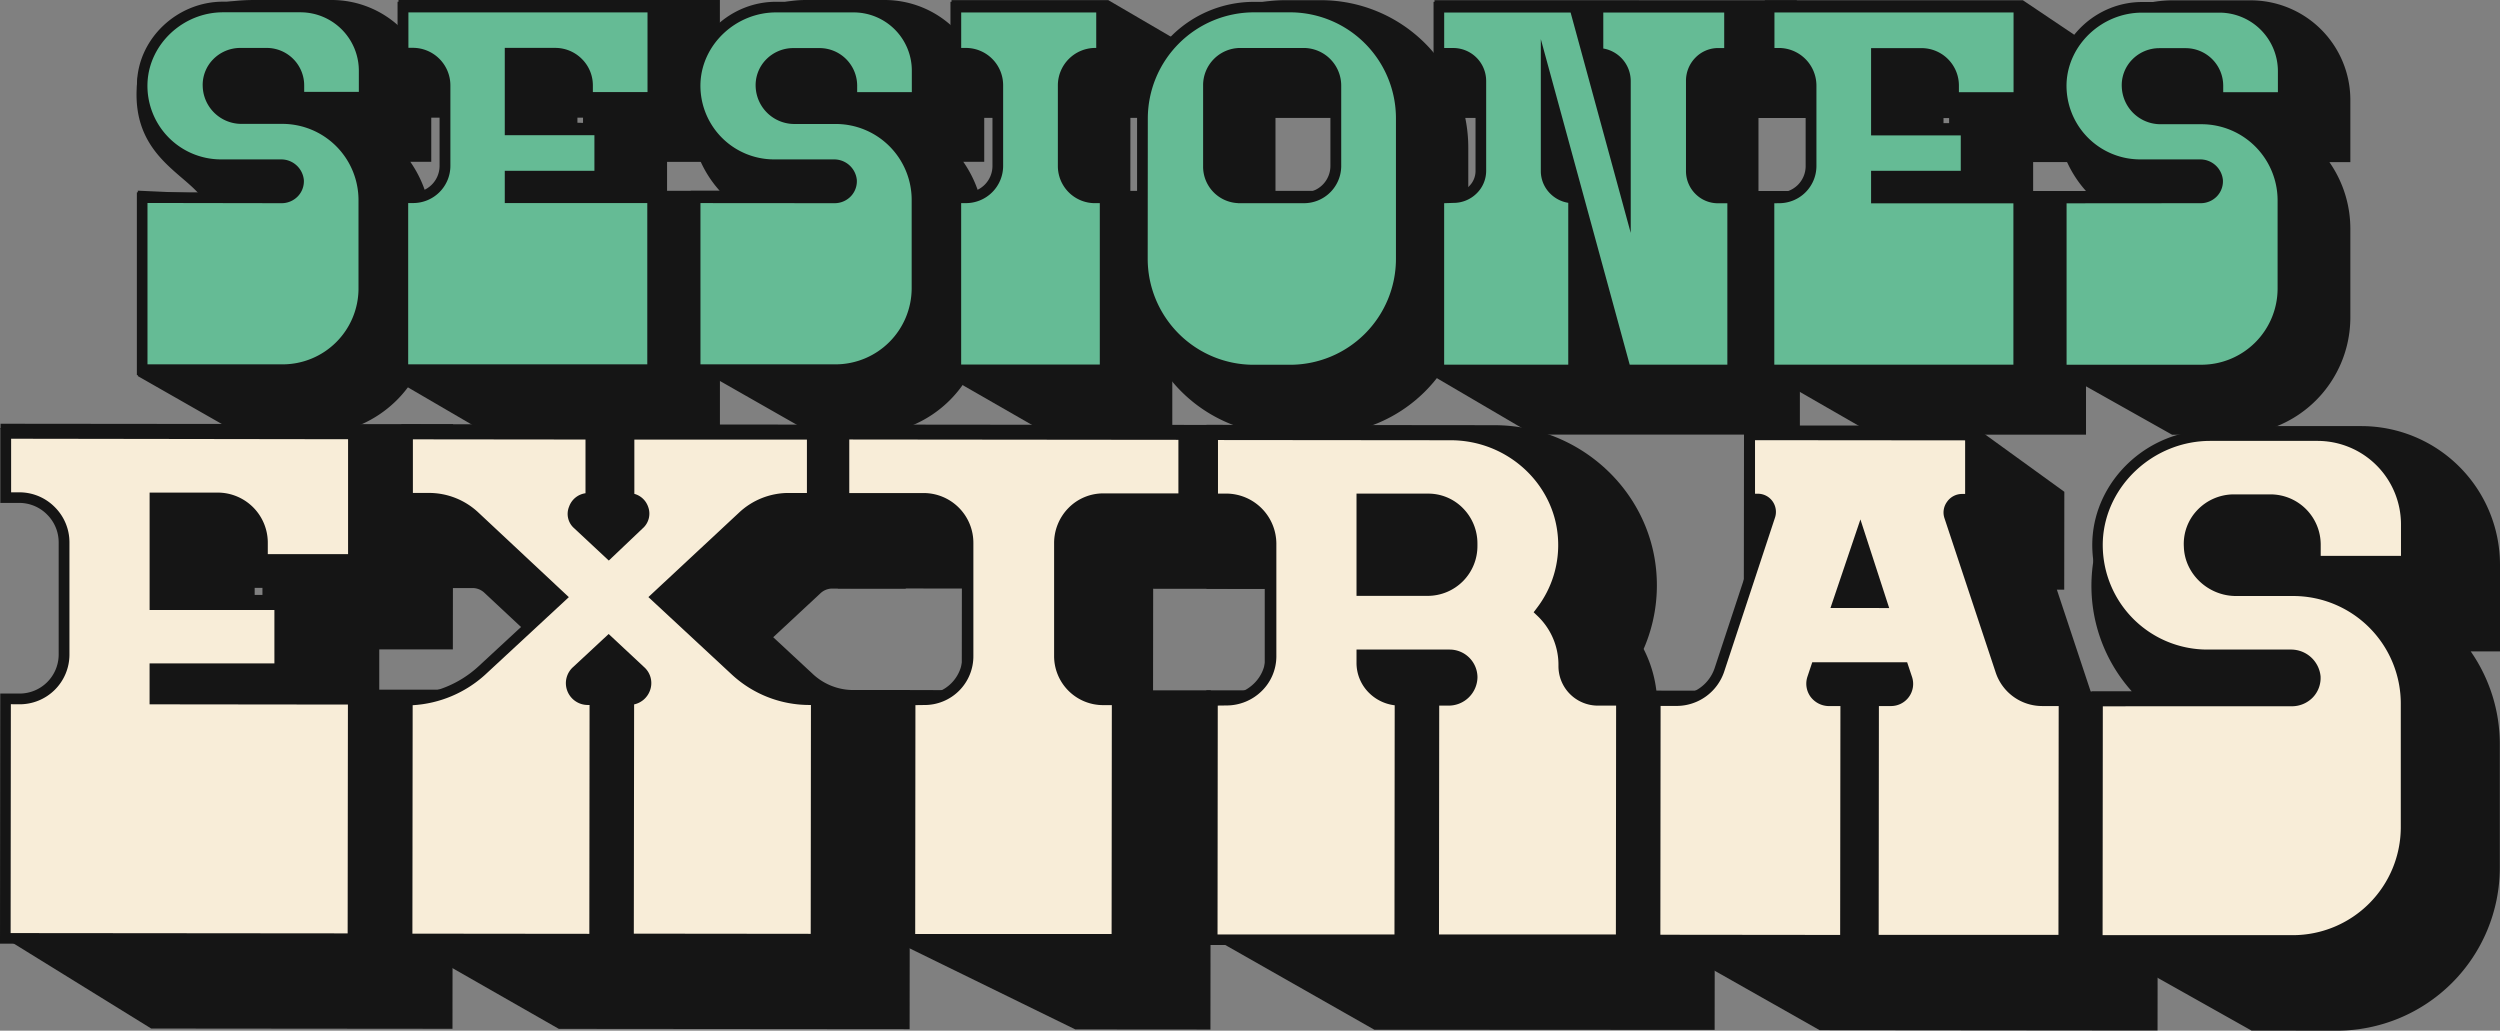 <svg xmlns="http://www.w3.org/2000/svg" viewBox="0 0 658.71 271.56"><rect x="0" y="0" width="658.71" height="271.56" fill="#808080" stroke="none"/><defs><style>.cls-1{fill:#151515;}.cls-2{fill:#65bb95;}.cls-3{fill:#f8edd8;}</style></defs><g id="Capa_2" data-name="Capa 2"><g id="Capa_1-2" data-name="Capa 1"><path class="cls-1" d="M63.24,114.45,36.31,99.09V50.24l16,.72C47,45,35.37,39.88,36,23.68S50.62,0,67.06,0H87.41a26.26,26.26,0,0,1,26.22,26.24V42.63h-5.52a30.72,30.72,0,0,1,5.52,17.61V83.59a30.9,30.9,0,0,1-30.88,30.86Z"/><path class="cls-2" d="M37.47,21.64C38,10.44,47.71,1.84,58.78,1.84H79.12a16.8,16.8,0,0,1,16.79,16.8v7H78.71V22.46A8.53,8.53,0,0,0,70.24,14h-7a8.44,8.44,0,0,0-8.47,8.88,8.76,8.76,0,0,0,8.88,8.33H74.47A21.39,21.39,0,0,1,95.91,52.64V76A21.38,21.38,0,0,1,74.46,97.42h-37V52.09H74.2a4.41,4.41,0,0,0,4.5-4.64,4.61,4.61,0,0,0-4.64-4.1H58.22A20.8,20.8,0,0,1,37.47,21.64"/><path class="cls-1" d="M36.06,98.82V50.68H74.2a3.12,3.12,0,0,0,2.3-1,2.92,2.92,0,0,0,.8-2.21,3.19,3.19,0,0,0-3.24-2.77H58.22a22.38,22.38,0,0,1-16-6.88,21.94,21.94,0,0,1-6.11-16.3h0C36.64,9.92,46.83.44,58.77.44H79.12a18.18,18.18,0,0,1,18.19,18.2V27h-20V22.46a7.11,7.11,0,0,0-7.07-7.07h-7a7.15,7.15,0,0,0-5.18,2.23,6.87,6.87,0,0,0-1.89,5.17,7.4,7.4,0,0,0,7.48,7H74.47A22.79,22.79,0,0,1,97.3,52.64V76A22.79,22.79,0,0,1,74.46,98.82Zm2.8-45.34V96h35.6a20,20,0,0,0,20-20V52.64a20.08,20.08,0,0,0-20-20H63.69a10.2,10.2,0,0,1-10.27-9.69,9.61,9.61,0,0,1,2.65-7.22,10,10,0,0,1,7.21-3.1h7a9.88,9.88,0,0,1,9.87,9.87V24.2h14.4V18.64a15.4,15.4,0,0,0-15.4-15.4H58.77c-10.47,0-19.4,8.28-19.9,18.46A19.39,19.39,0,0,0,58.22,42H74.06a6,6,0,0,1,6,5.42,5.72,5.72,0,0,1-1.57,4.29,5.91,5.91,0,0,1-4.33,1.83Z"/><path class="cls-1" d="M128.74,114.46,105,100.62V50.26h11.07V31H105V0h84.68V42.65H175.76v7.63h13.93l0,64.2Zm24.88-82.08V31h-1.48v1.34Z"/><path class="cls-2" d="M108.75,52.1a8.39,8.39,0,0,0,8.46-8.33V22.47A8.51,8.51,0,0,0,108.75,14h-2.59V1.85H172V25.62h-17.2V22.48A8.51,8.51,0,0,0,146.3,14H134.42V34.21H158V46.37H134.42V52.1H172V97.44H106.15V52.1Z"/><path class="cls-1" d="M104.74,98.83V50.7h4a7,7,0,0,0,7.08-6.93V22.47a7.13,7.13,0,0,0-7.07-7.07h-4V.45h68.61V27h-20V22.48a7,7,0,0,0-2.08-5,6.92,6.92,0,0,0-5-2.08H135.82V32.82h23.62v15H135.82V50.7h37.54V98.84Zm2.81-45.33V96h63V53.51H133V45h23.62V35.62H133v-23H146.3a9.89,9.89,0,0,1,7,2.9,9.77,9.77,0,0,1,2.91,7v1.74h14.4v-21h-63V12.6h1.19a9.9,9.9,0,0,1,9.87,9.87v21.3a9.81,9.81,0,0,1-9.86,9.73Z"/><path class="cls-1" d="M214.42,114.47,182,96V50.27h7.63A29.88,29.88,0,0,1,182,28.82,30.5,30.5,0,0,1,212.76,0h20.35a26.26,26.26,0,0,1,26.22,26.23v16.4h-5.52a30.72,30.72,0,0,1,5.52,17.6V83.61a30.91,30.91,0,0,1-30.88,30.87Z"/><path class="cls-2" d="M183.17,21.66c.55-11.2,10.24-19.8,21.31-19.79h20.34a16.78,16.78,0,0,1,16.79,16.8v7h-17.2V22.49A8.51,8.51,0,0,0,215.94,14h-7a8.44,8.44,0,0,0-8.47,8.87,8.76,8.76,0,0,0,8.88,8.33h10.78a21.39,21.39,0,0,1,21.44,21.44V76a21.39,21.39,0,0,1-21.44,21.43h-37V52.11H219.9a4.41,4.41,0,0,0,4.5-4.65,4.6,4.6,0,0,0-4.64-4.09H203.92a20.81,20.81,0,0,1-20.75-21.72"/><path class="cls-1" d="M181.76,98.84V50.71h38.13a3.15,3.15,0,0,0,2.32-1,3,3,0,0,0,.8-2.21,3.13,3.13,0,0,0-3.25-2.77H203.92A22.21,22.21,0,0,1,181.77,21.6h0C182.34,9.94,192.52.46,204.47.47h20.35A18.2,18.2,0,0,1,243,18.67V27H223V22.49a7.1,7.1,0,0,0-7.07-7.07h-7a7.15,7.15,0,0,0-5.18,2.23,6.85,6.85,0,0,0-1.89,5.16,7.38,7.38,0,0,0,7.47,7h10.79A22.81,22.81,0,0,1,243,52.67V76a22.86,22.86,0,0,1-22.84,22.84Zm2.8-45.33V96h35.6a20.08,20.08,0,0,0,20.05-20V52.67a20,20,0,0,0-20-20H209.39a10.21,10.21,0,0,1-10.28-9.69,9.65,9.65,0,0,1,2.66-7.21,10,10,0,0,1,7.21-3.1h7a9.92,9.92,0,0,1,9.87,9.87v1.74h14.4V18.67a15.34,15.34,0,0,0-15.4-15.4H204.48c-10.48,0-19.41,8.27-19.91,18.46A19.41,19.41,0,0,0,203.92,42h15.84a6,6,0,0,1,6,5.41,5.75,5.75,0,0,1-1.56,4.29,5.91,5.91,0,0,1-4.34,1.84Z"/><polygon class="cls-1" points="276.3 114.48 250.69 99.78 250.7 50.28 261.76 50.28 261.77 31.05 250.71 31.05 250.71 0.03 292.02 0.04 308.9 9.9 307.94 31.06 297.84 31.06 297.83 50.29 308.89 50.29 308.88 114.49 276.3 114.48"/><path class="cls-2" d="M254.44,52.12a8.39,8.39,0,0,0,8.47-8.33V22.5A8.5,8.5,0,0,0,254.45,14h-2.59V1.87h38.37V14h-1.63a8.51,8.51,0,0,0-8.47,8.47V43.8a8.38,8.38,0,0,0,8.46,8.33h2.6V97.46H251.84V52.12Z"/><path class="cls-1" d="M250.44,98.85V50.72h4a7,7,0,0,0,7.06-6.93V22.49a7,7,0,0,0-7.07-7.06h-4V.47h41.17v15h-3a7.08,7.08,0,0,0-7.07,7.07V43.8a7.07,7.07,0,0,0,7.07,6.93h4V98.86Zm2.81-45.33V96.05h36.53V53.53h-1.19a9.77,9.77,0,0,1-9.86-9.74V22.5a9.88,9.88,0,0,1,9.86-9.87h.25V3.28H253.26v9.35h1.19a9.82,9.82,0,0,1,9.86,9.86v21.3a9.81,9.81,0,0,1-9.87,9.73Z"/><path class="cls-1" d="M338.64,114.5a38.85,38.85,0,0,1-38.79-38.8V38.83A38.83,38.83,0,0,1,338.66.05h9.42a38.84,38.84,0,0,1,38.79,38.8V75.71a38.84,38.84,0,0,1-38.8,38.79Zm12.15-64.2V31.07H336.07V50.29Z"/><path class="cls-2" d="M301,68.11V31.24A29.39,29.39,0,0,1,330.37,1.89h9.42a29.32,29.32,0,0,1,29.36,29.36V68.12a29.31,29.31,0,0,1-29.36,29.35h-9.42A29.41,29.41,0,0,1,301,68.11M318.35,22.5V43.8a8.27,8.27,0,0,0,8.33,8.33h16.79a8.4,8.4,0,0,0,8.47-8.33V22.51A8.51,8.51,0,0,0,343.48,14h-16.8a8.39,8.39,0,0,0-8.33,8.46"/><path class="cls-1" d="M328.87,98.83A30.8,30.8,0,0,1,299.6,68.11V31.24A30.8,30.8,0,0,1,330.37.49h9.42a30.71,30.71,0,0,1,30.76,30.76V68.12a30.71,30.71,0,0,1-30.76,30.75h-9.42c-.5,0-1,0-1.49,0M302.4,68.11a27.94,27.94,0,0,0,28,28h9.41a27.91,27.91,0,0,0,28-27.95V31.25a27.93,27.93,0,0,0-27.95-28h-9.43a28,28,0,0,0-28,28Zm23.78-14.59A9.62,9.62,0,0,1,317,43.8V22.5a9.81,9.81,0,0,1,9.73-9.86h16.8a9.92,9.92,0,0,1,9.86,9.87v21.3a9.82,9.82,0,0,1-9.87,9.73H326.18m-6.43-31V43.8a6.87,6.87,0,0,0,6.93,6.93h16.79a7,7,0,0,0,7.07-6.93V22.51a7.1,7.1,0,0,0-7.06-7.07h-16.8a7,7,0,0,0-6.93,7.06"/><polygon class="cls-1" points="403.95 114.51 377.96 99.27 377.97 50.3 389.03 50.3 389.03 31.08 377.97 31.07 377.97 0.05 473.44 0.07 473.44 31.09 463.33 31.09 463.33 50.32 474.25 50.32 474.24 114.52 403.95 114.51"/><path class="cls-2" d="M382.94,52.14a7.16,7.16,0,0,0,7.24-7.09V21.29a7.29,7.29,0,0,0-7.24-7.24h-3.82V1.9H414.9l13.37,49V21.29A7.27,7.27,0,0,0,421,14.05V1.9h34.68V14.06h-3a7.17,7.17,0,0,0-7.09,7.24V45.05a7.06,7.06,0,0,0,7.1,7.11h3.82V97.49H428.26v-.27L407.38,20.74V45.05a7.17,7.17,0,0,0,7.23,7.1V97.48h-35.5V52.14Z"/><path class="cls-1" d="M377.71,98.88V50.74h5.23a5.93,5.93,0,0,0,4.13-1.66,5.62,5.62,0,0,0,1.71-4V21.29a5.88,5.88,0,0,0-5.84-5.84h-5.22V.49H416L419.64,14V.5h37.48v15h-4.4a5.62,5.62,0,0,0-4,1.71A5.89,5.89,0,0,0,447,21.3V45.06a5.66,5.66,0,0,0,1.66,4,5.6,5.6,0,0,0,4,1.66h5.22V98.89H426.86V97.49L416,57.71V98.88Zm2.8-45.34V96.08h32.7V53.44a8.6,8.6,0,0,1-4.68-2.36,8.38,8.38,0,0,1-2.55-6V10.31L429.4,96.08h25.73V53.56h-2.42a8.36,8.36,0,0,1-6-2.48,8.46,8.46,0,0,1-2.48-6V21.3a8.65,8.65,0,0,1,2.46-6.08,8.35,8.35,0,0,1,6-2.56h1.61V3.31H422.44v9.47a8.7,8.7,0,0,1,7.23,8.52V61.37L413.83,3.3H380.52v9.35h2.42a8.68,8.68,0,0,1,8.64,8.64V45a8.31,8.31,0,0,1-2.55,6,8.65,8.65,0,0,1-6.08,2.46Zm28.27-22.35V45.05a5.6,5.6,0,0,0,1.71,4,5.84,5.84,0,0,0,3.62,1.65Zm11.27-15.73,6.82,25V21.29a5.75,5.75,0,0,0-1.73-4.11A5.67,5.67,0,0,0,421,15.46Z"/><path class="cls-1" d="M493.8,114.52l-28.86-16.6V50.32H476V31.09H465V.07h68l16.71,11.23v31.4H535.7v7.62h13.93v64.2Zm19.76-82.08V31.1h-1.48v1.34Z"/><path class="cls-2" d="M468.69,52.16a8.4,8.4,0,0,0,8.47-8.33V22.53a8.51,8.51,0,0,0-8.46-8.47h-2.6V1.91h65.81V25.68h-17.2V22.54a8.5,8.5,0,0,0-8.46-8.47H494.37V34.28H518V46.43H494.36v5.73h37.55V97.5H466.09V52.16Z"/><path class="cls-1" d="M464.69,98.89V50.76h4a7,7,0,0,0,7.07-6.93V22.53a7,7,0,0,0-2.08-5,7.14,7.14,0,0,0-5-2.08h-4V.51h68.62V27.08h-20V22.54a7,7,0,0,0-7.06-7.07H495.77V32.88h23.63V47.83H495.76v2.93h37.55V98.9Zm2.81-45.33V96.09h63V53.57H493V45h23.63V35.68H493v-23h13.28a9.85,9.85,0,0,1,9.86,9.87v1.74h14.4v-21h-63v9.35h1.19a9.92,9.92,0,0,1,9.87,9.87v21.3a9.81,9.81,0,0,1-9.87,9.73Z"/><path class="cls-1" d="M572.31,114.54,542,97.5V50.33h7.63A29.92,29.92,0,0,1,542,28.88,30.49,30.49,0,0,1,572.71.09h20.34a26.26,26.26,0,0,1,26.23,26.23v16.4h-5.52a30.72,30.72,0,0,1,5.52,17.61V83.67a30.92,30.92,0,0,1-30.88,30.87Z"/><path class="cls-2" d="M543.11,21.72c.55-11.19,10.25-19.8,21.31-19.79h20.34a16.79,16.79,0,0,1,16.8,16.8v7H584.35V22.55a8.51,8.51,0,0,0-8.46-8.47h-7A8.43,8.43,0,0,0,560.46,23a8.75,8.75,0,0,0,8.87,8.34h10.79a21.38,21.38,0,0,1,21.43,21.44V76.08A21.4,21.4,0,0,1,580.1,97.51h-37V52.17h36.73a4.42,4.42,0,0,0,4.51-4.64,4.61,4.61,0,0,0-4.65-4.1H563.87a20.82,20.82,0,0,1-20.76-21.72"/><path class="cls-1" d="M541.7,98.9V50.77h38.13a3.15,3.15,0,0,0,2.31-1,3,3,0,0,0,.8-2.21,3.14,3.14,0,0,0-3.25-2.77H563.87a22.29,22.29,0,0,1-16-6.89,21.87,21.87,0,0,1-6.1-16.29h0C542.29,10,552.47.52,564.42.53h20.34A18.25,18.25,0,0,1,603,18.73v8.36H583V22.55a7,7,0,0,0-7.06-7.07h-7a7.15,7.15,0,0,0-5.18,2.23,6.93,6.93,0,0,0-1.89,5.17,7.43,7.43,0,0,0,7.48,7h10.78A22.83,22.83,0,0,1,603,52.73V76.08A22.86,22.86,0,0,1,580.1,98.91Zm2.81-45.33V96.1h35.6a20.08,20.08,0,0,0,20-20V52.73a20.07,20.07,0,0,0-20-20H569.33A10.21,10.21,0,0,1,559.06,23a9.64,9.64,0,0,1,2.65-7.21,10,10,0,0,1,7.21-3.1h7a9.9,9.9,0,0,1,9.86,9.87v1.74h14.41V18.73a15.43,15.43,0,0,0-15.4-15.4H564.42c-10.48,0-19.41,8.28-19.91,18.46A19.41,19.41,0,0,0,563.87,42H579.7a6,6,0,0,1,6,5.42,5.74,5.74,0,0,1-1.56,4.29,5.94,5.94,0,0,1-4.34,1.83Z"/><path class="cls-1" d="M39.84,271,1.4,247.24l.06-63.09,15.4-2.55,0-26.77L16.69,130,.15,113l0-1.35,119.23.12-.06,59.33-19.39,0v10.61l19.38,0-.09,89.36ZM69.15,156.75v-1.86H67.1v1.87Z"/><path class="cls-3" d="M5.07,184.15a11.68,11.68,0,0,0,11.8-11.58l0-29.65a11.85,11.85,0,0,0-11.77-11.8H1.52V114.2l91.61.1,0,33.07-24,0V143a11.85,11.85,0,0,0-11.77-11.8H40.86l0,28.13,32.88,0,0,16.92-32.88,0v8l52.27.05L93,247.34l-91.61-.1.06-63.09Z"/><path class="cls-1" d="M0,248.64l.07-65.9h5a10.3,10.3,0,0,0,10.39-10.19l0-29.64a10.31,10.31,0,0,0-3.05-7.33,10.3,10.3,0,0,0-7.32-3.07h-5l0-19.72,94.4.1,0,35.87-26.75,0V143a10.43,10.43,0,0,0-10.37-10.39l-15.13,0,0,25.33,32.88,0,0,19.72-32.88,0v5.19l52.26.05-.06,65.9Zm2.86-63.09-.06,60.3,88.8.08.07-60.29-52.26-.06V174.8l32.89,0V160.72l-32.88,0,0-30.93,17.94,0A13.21,13.21,0,0,1,70.56,143v3l21.15,0,0-30.27L2.93,115.6v14.12H5.13a13.11,13.11,0,0,1,9.3,3.89,13.09,13.09,0,0,1,3.87,9.31l0,29.65a13.11,13.11,0,0,1-13.2,13Z"/><path class="cls-1" d="M147.24,271.09l-41.57-23.74.06-65.13,12.79-.33a16.68,16.68,0,0,0,11-4.27l10.57-9.79L127.6,156.16a4.55,4.55,0,0,0-3-1.22l-18.84,0,0-43.17,132.89.13,0,43.18-19.41,0a4.53,4.53,0,0,0-3,1.18L203.73,167.9l10.54,9.79a15.61,15.61,0,0,0,10.65,4.12h14.84l-.09,89.36Z"/><path class="cls-3" d="M107.4,114.31l48.28,0,0,16.92h-.76c-3.42,0-5.33,4.56-2.67,6.84l8.17,7.62,8-7.6a4,4,0,0,0-2.66-6.85l0-16.91,48.27,0,0,16.91h-6.27a17.62,17.62,0,0,0-12,4.74l-22.82,21.26,20.88,19.41a28.82,28.82,0,0,0,19.57,7.62h1.71l-.06,63.1-49.42-.05.07-63.1a4.34,4.34,0,0,0,3-7.6l-8.35-7.8L152,176.69a4.34,4.34,0,0,0,2.85,7.61h1.89l-.06,63.1-49.41-.05.06-62.91a29.82,29.82,0,0,0,19.58-7.77l20.93-19.36L125.05,136a17.65,17.65,0,0,0-12-4.76h-5.71Z"/><path class="cls-1" d="M105.87,248.75l.06-65.67,1.36,0a28.41,28.41,0,0,0,18.67-7.4l19.82-18.34L124.1,137a16,16,0,0,0-11-4.39H106l0-19.71,51.08,0,0,19.72H154.9a2.56,2.56,0,0,0-2.34,1.76,2.33,2.33,0,0,0,.58,2.62l7.25,6.75,7-6.69a2.38,2.38,0,0,0,.69-2.73,2.51,2.51,0,0,0-2.38-1.7h-1.4l0-19.71,51.07,0,0,19.72h-7.67a16.19,16.19,0,0,0-11,4.36L175,157.33l19.79,18.38A27.29,27.29,0,0,0,213.38,183h3.11l-.06,65.9-52.22-.05.07-65.9h1.4a3,3,0,0,0,2.94-2,2.8,2.8,0,0,0-.82-3.19l-7.43-6.94-7.42,6.9a2.92,2.92,0,0,0-.86,3.27,2.86,2.86,0,0,0,2.76,1.91h3.29l-.06,65.9Zm2.86-63L108.66,246l46.62.05.06-60.3h-.5a5.76,5.76,0,0,1-5.37-3.73,5.69,5.69,0,0,1,1.61-6.33l9.29-8.64,9.31,8.69a5.62,5.62,0,0,1,1.56,6.25,5.75,5.75,0,0,1-4.16,3.61L167,246l46.61.05.06-60.3h-.31a30.1,30.1,0,0,1-20.52-8l-22-20.43L194.8,135a19.06,19.06,0,0,1,12.94-5.11h4.87V115.82l-45.47,0,0,14.3a5.34,5.34,0,0,1,3.61,3.35,5.16,5.16,0,0,1-1.44,5.77l-8.9,8.46-9.12-8.51a5,5,0,0,1-1.35-5.68,5.36,5.36,0,0,1,4.33-3.55l0-14.15-45.48-.05,0,14.12h4.31A19,19,0,0,1,126,135l23.88,22.34-22,20.39a31.07,31.07,0,0,1-19.13,8.08"/><polygon class="cls-1" points="283.32 271.23 238.14 249.13 238.21 181.82 253.41 181.84 253.44 155.07 220.75 155.04 220.79 111.86 336.57 111.98 336.53 155.16 303.84 155.13 303.81 181.89 319.02 181.9 318.93 271.26 283.32 271.23"/><path class="cls-3" d="M222.39,114.43l89.52.09,0,16.91-21.1,0a11.68,11.68,0,0,0-11.6,11.77l0,29.65a11.52,11.52,0,0,0,11.58,11.61h3.61l-.06,63.1-54.55-.06.06-63.09h3.62A11.51,11.51,0,0,0,255,172.81l0-29.65a11.69,11.69,0,0,0-11.58-11.8l-21.1,0Z"/><path class="cls-1" d="M238.34,248.88l.06-65.9h5a10.08,10.08,0,0,0,10.2-10.19l0-29.64a10.33,10.33,0,0,0-10.18-10.4l-22.5,0L221,113l92.32.1,0,19.71-22.5,0a10,10,0,0,0-7.22,3,10.42,10.42,0,0,0-3,7.33l0,29.65a10.22,10.22,0,0,0,2.95,7.24,10.08,10.08,0,0,0,7.23,3h5l-.06,65.9Zm2.86-63.09-.06,60.3,51.75,0,.06-60.3h-2.21a12.92,12.92,0,0,1-13-13l0-29.65a13.19,13.19,0,0,1,3.78-9.29A12.83,12.83,0,0,1,290.8,130l19.69,0,0-14.11-86.72-.09,0,14.11,19.7,0a13.12,13.12,0,0,1,13,13.2l0,29.65a12.85,12.85,0,0,1-13,13Z"/><path class="cls-1" d="M362.11,271.31l-44.32-25.19.06-64.22,15.39,0,0-26.77H317.88l0-43.18,75.85.08c22.33,0,41.09,17.15,42.71,39A42,42,0,0,1,433.07,171,32.52,32.52,0,0,1,436.43,182l15.44,0-.09,89.36Z"/><path class="cls-3" d="M323.05,184.47a11.67,11.67,0,0,0,11.8-11.58l0-29.65a11.85,11.85,0,0,0-11.77-11.8H319.5l0-16.92,62.72.07c15.39,0,28.49,11.62,29.62,26.83a28.78,28.78,0,0,1-5.92,19.76A19.3,19.3,0,0,1,412,175.44a9,9,0,0,0,9.11,9.13h6.09l-.07,63.1-49.41,0,.06-63.1h3.8a6.17,6.17,0,0,0,6.28-6.08,5.93,5.93,0,0,0-5.89-5.9l-23.18,0v2.09a10,10,0,0,0,10.07,9.9l-.06,63.09-49.42-.05.07-63.09Zm53.25-28.84a11.69,11.69,0,0,0,11.61-11.77v-.57a11.68,11.68,0,0,0-11.58-11.79l-17.49,0,0,24.14Z"/><path class="cls-1" d="M318,249l.06-65.9h5a10.44,10.44,0,0,0,7.34-3,10,10,0,0,0,3.05-7.22l0-29.64a10.45,10.45,0,0,0-10.37-10.4h-5l0-19.72,64.12.07c16.13,0,29.84,12.37,31,28.12A29.91,29.91,0,0,1,407.78,161a20.82,20.82,0,0,1,5.63,14.4,7.59,7.59,0,0,0,7.71,7.73h7.49l-.07,65.89-52.21,0,.06-65.9h5.2a4.79,4.79,0,0,0,4.88-4.68A4.51,4.51,0,0,0,382,174l-21.78,0v.7a8.36,8.36,0,0,0,2.54,6,8.83,8.83,0,0,0,6.13,2.49h1.4L370.2,249Zm2.86-63.09-.06,60.3,46.62,0,.06-60.38a11.49,11.49,0,0,1-6.68-3.19,11.07,11.07,0,0,1-3.38-8v-3.49l24.58,0a7.34,7.34,0,0,1,7.29,7.29,7.6,7.6,0,0,1-7.68,7.48h-2.4l-.06,60.3,46.61,0,.06-60.3h-4.68a10.39,10.39,0,0,1-10.51-10.53A17.82,17.82,0,0,0,405,162.19l-.91-.87.76-1a27.27,27.27,0,0,0,5.63-18.81C409.4,127.22,397,116,382.23,116l-61.31-.06,0,14.11h2.21a13.25,13.25,0,0,1,13.17,13.2l0,29.65a12.81,12.81,0,0,1-3.9,9.22,13.22,13.22,0,0,1-9.3,3.76ZM357.42,157l0-26.94,18.89,0a12.77,12.77,0,0,1,9.21,3.9,13.17,13.17,0,0,1,3.76,9.29v.57a13.11,13.11,0,0,1-13,13.18Zm2.82-24.14,0,21.34,16.08,0a10.32,10.32,0,0,0,10.21-10.38v-.57a10.48,10.48,0,0,0-3-7.34,10,10,0,0,0-7.22-3Z"/><polygon class="cls-1" points="479.44 271.43 434.48 245.98 434.55 182.02 452.46 182.04 461.29 155.28 459.47 155.28 459.52 112.1 519.85 112.16 543.92 129.58 543.89 155.37 541.95 155.36 550.84 182.14 568.56 192.37 568.48 271.52 479.44 271.43"/><path class="cls-3" d="M436.14,184.59h5.7a11.88,11.88,0,0,0,11.23-8l13.34-40.47a3.44,3.44,0,0,0-3.23-4.57H461.1V114.67l58.16.06,0,16.91H517a3.51,3.51,0,0,0-3.23,4.56l13.45,40.49a11.46,11.46,0,0,0,11,8h5.7l-.06,63.1-50.17,0,.06-63.1h4.37a4.44,4.44,0,0,0,4.38-5.89l-1-2.85-23,0-1,2.85a4.52,4.52,0,0,0,4.37,5.9h4.37l-.07,63.1-50.17,0Zm59.71-25.8-5.69-17.49-5.91,17.48Z"/><path class="cls-1" d="M434.68,249.08l.06-65.9h7.1a10.48,10.48,0,0,0,9.91-7.05l13.33-40.43a2,2,0,0,0-.25-1.87,1.92,1.92,0,0,0-1.65-.86h-3.49l0-19.72,61,.07,0,19.71H517a2,2,0,0,0-1.61.9,2,2,0,0,0-.31,1.78l13.47,40.53a10.13,10.13,0,0,0,9.69,7h7.09l-.06,65.89-53-.05.06-65.9h5.77a3.2,3.2,0,0,0,2.64-1.25,3.13,3.13,0,0,0,.4-2.82l-.62-1.87-21,0-.63,1.9a3,3,0,0,0,.44,2.75,3.2,3.2,0,0,0,2.6,1.3h5.77l-.07,65.89ZM437.54,186l-.06,60.29,47.37.05.07-60.3h-3a6.1,6.1,0,0,1-4.86-2.44,5.85,5.85,0,0,1-.84-5.27l1.28-3.84,25,0,1.27,3.81a5.84,5.84,0,0,1-5.71,7.73h-3l-.06,60.3,47.37,0,.06-60.3h-4.3a12.91,12.91,0,0,1-12.35-9l-13.44-40.48a4.74,4.74,0,0,1,.66-4.31,4.81,4.81,0,0,1,3.9-2.09h.88l0-14.12-55.36-.05v14.11h.69a4.75,4.75,0,0,1,3.93,2,4.81,4.81,0,0,1,.61,4.4l-13.34,40.43A13.23,13.23,0,0,1,441.84,186Zm44.76-25.81,7.89-23.33,7.58,23.35Zm7.84-14.43-3.94,11.63h7.72Z"/><path class="cls-1" d="M593.23,271.54,551,247.8l.06-65.66h10.62a41.63,41.63,0,0,1-10.57-29.87c1.12-22.49,19.92-40.06,42.81-40l28.31,0a36.55,36.55,0,0,1,36.48,36.54l0,22.83H651a42.78,42.78,0,0,1,7.66,24.51l0,32.5a43,43,0,0,1-43,42.92Z"/><path class="cls-3" d="M552.7,142.32c.78-15.59,14.28-27.55,29.68-27.53l28.32,0a23.36,23.36,0,0,1,23.35,23.4v9.69l-23.95,0v-4.37a11.85,11.85,0,0,0-11.77-11.8h-9.7a11.74,11.74,0,0,0-11.79,12.34,12.18,12.18,0,0,0,12.34,11.61h15A29.77,29.77,0,0,1,634,185.54l0,32.5a29.76,29.76,0,0,1-29.87,29.81l-51.5,0,.06-63.1,51.13.05a6.13,6.13,0,0,0,6.27-6.45,6.4,6.4,0,0,0-6.45-5.71l-22.05,0a29,29,0,0,1-28.86-30.25"/><path class="cls-1" d="M551.19,249.2l.07-65.9,52.53,0a4.9,4.9,0,0,0,3.61-1.5,4.7,4.7,0,0,0,1.27-3.48,5.05,5.05,0,0,0-5.06-4.38l-22.05,0a30.35,30.35,0,0,1-30.25-31.72h0c.79-15.93,14.73-28.88,31.07-28.86l28.32,0a24.89,24.89,0,0,1,24.75,24.8v11.09l-26.75,0v-5.77a10.45,10.45,0,0,0-10.37-10.4h-9.7a10.52,10.52,0,0,0-7.61,3.27,10.14,10.14,0,0,0-2.79,7.6,10.86,10.86,0,0,0,10.95,10.28l15,0a31.14,31.14,0,0,1,31.2,31.26l0,32.51a31.27,31.27,0,0,1-31.27,31.2Zm2.87-63.1L554,246.4l50.1,0A28.47,28.47,0,0,0,632.57,218l0-32.5a28.36,28.36,0,0,0-28.42-28.46l-15,0c-7.32,0-13.54-5.82-13.74-13a12.85,12.85,0,0,1,3.55-9.64,13.31,13.31,0,0,1,9.64-4.14h9.7a13.25,13.25,0,0,1,13.17,13.2v3l21.15,0v-8.29a22,22,0,0,0-21.95-22l-28.32,0c-14.88,0-27.56,11.74-28.28,26.19a27.55,27.55,0,0,0,27.46,28.79l22.05,0a7.81,7.81,0,0,1,7.85,7,7.42,7.42,0,0,1-2,5.57,7.68,7.68,0,0,1-5.65,2.37Z"/></g></g></svg>